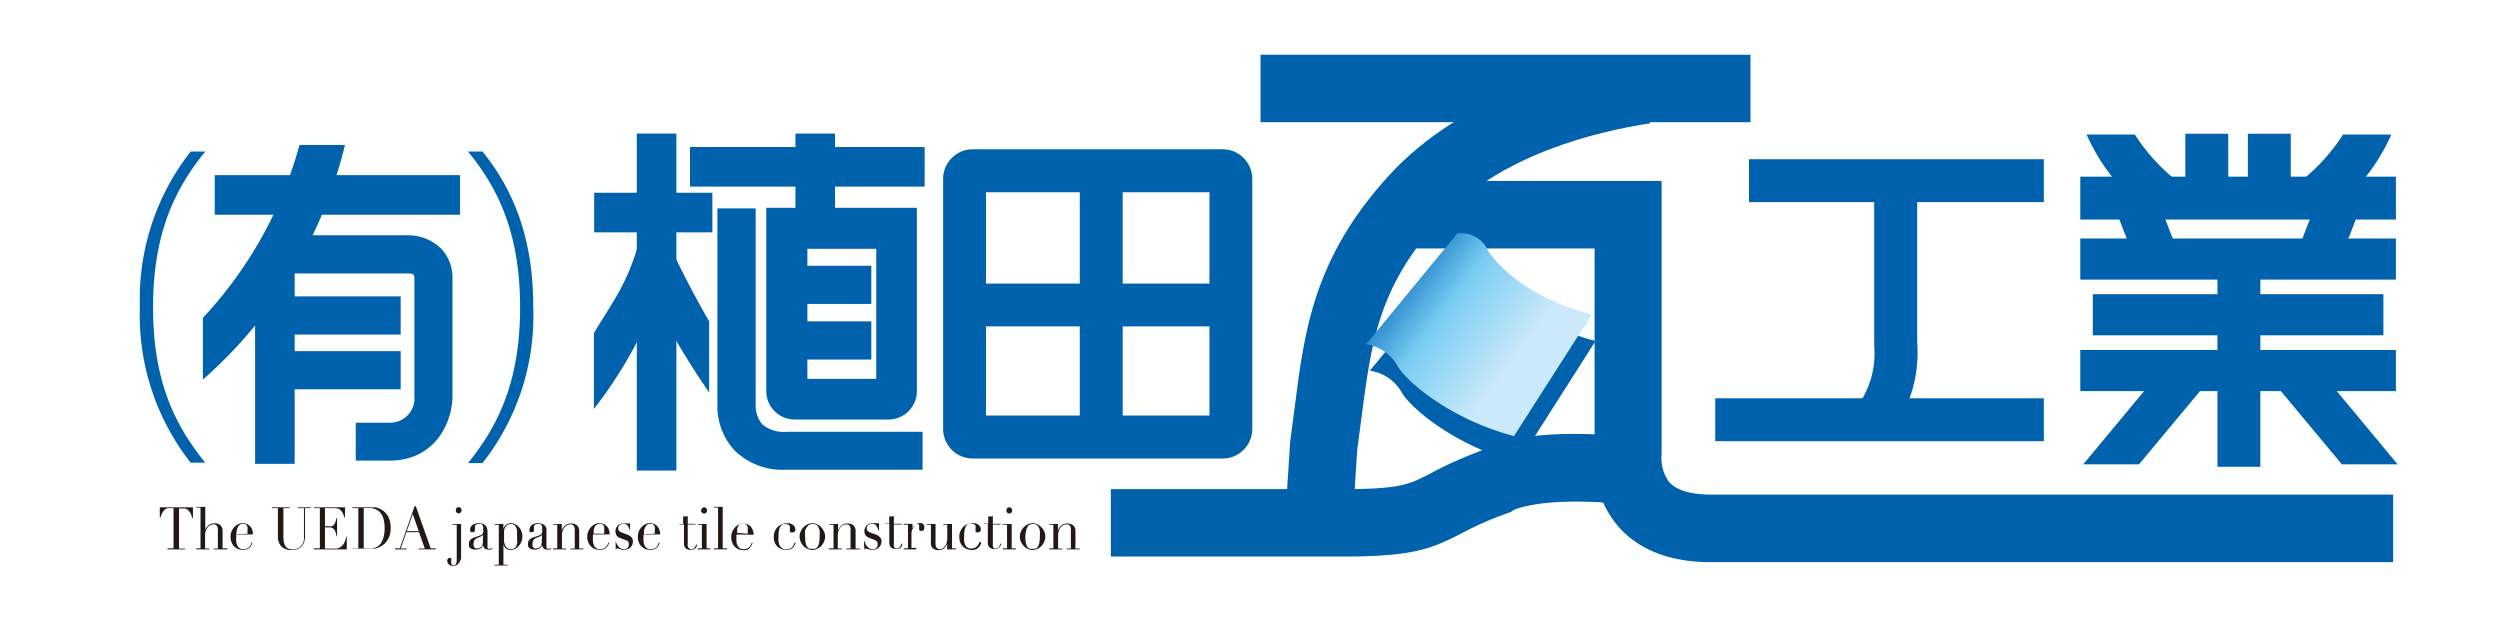 <svg xmlns="http://www.w3.org/2000/svg" xmlns:xlink="http://www.w3.org/1999/xlink" width="263.94" height="67.52" viewBox="0 0 263.94 67.52">
  <defs>
    <style>
      .cls-1 {
        fill: #0062ac;
      }

      .cls-2 {
        fill: #231815;
      }

      .cls-3 {
        fill: url(#linear-gradient);
      }

      .cls-4 {
        fill: none;
      }
    </style>
    <linearGradient id="linear-gradient" x1="166.51" y1="42.74" x2="146.62" y2="28" gradientUnits="userSpaceOnUse">
      <stop offset="0.33" stop-color="#cae9fa"/>
      <stop offset="0.69" stop-color="#7acdf3"/>
      <stop offset="1" stop-color="#0068b7"/>
    </linearGradient>
  </defs>
  <g id="レイヤー_2" data-name="レイヤー 2">
    <g id="レイヤー_1-2" data-name="レイヤー 1">
      <g>
        <path class="cls-1" d="M168.45,36c-6.63-1.75-10-5.13-11-6.84a3.06,3.06,0,0,0-3.2-1.71l-9.63,11.69A4.59,4.59,0,0,1,148,41.45c1,1.7,5.65,5.63,12.28,7.38Z"/>
        <g>
          <g>
            <path class="cls-2" d="M17.68,57.89h.64V53.65H18l-.26,0a.6.6,0,0,0-.29.12,1,1,0,0,0-.28.31,2.24,2.24,0,0,0-.24.59h-.06V53.56h3.5V54.7H20.3a2.26,2.26,0,0,0-.23-.59,1,1,0,0,0-.29-.31.56.56,0,0,0-.29-.12l-.26,0H18.9v4.24h.64V58H17.68Z"/>
            <path class="cls-2" d="M20.73,57.89h.44v-4.3h-.44v-.08h.94v2.43h0a1.22,1.22,0,0,1,.1-.2.8.8,0,0,1,.19-.23,1.24,1.24,0,0,1,.28-.19,1,1,0,0,1,.41-.07.93.93,0,0,1,.61.19.8.8,0,0,1,.24.64v1.81H24V58H22.57v-.09H23v-2a.7.7,0,0,0-.11-.4.37.37,0,0,0-.33-.15.72.72,0,0,0-.35.08,1,1,0,0,0-.29.24,1.2,1.2,0,0,0-.2.37,1.35,1.35,0,0,0-.07.46v1.4h.44V58H20.73Z"/>
            <path class="cls-2" d="M24.94,56.43v.3a3.24,3.24,0,0,0,0,.43,1.24,1.24,0,0,0,.1.4.76.76,0,0,0,.23.3.65.65,0,0,0,.41.12,1,1,0,0,0,.41-.08.78.78,0,0,0,.26-.2.71.71,0,0,0,.14-.23.76.76,0,0,0,.07-.19h.09a.8.8,0,0,1-.07.2.83.83,0,0,1-.15.25,1,1,0,0,1-.29.23,1.06,1.06,0,0,1-.47.09,1.51,1.51,0,0,1-.53-.09,1.22,1.22,0,0,1-.7-.73,1.5,1.5,0,0,1-.1-.58,1.42,1.42,0,0,1,.1-.53,1.48,1.48,0,0,1,.28-.45,1.42,1.42,0,0,1,.41-.32,1.13,1.13,0,0,1,.51-.12,1.17,1.17,0,0,1,.35.06,1.08,1.08,0,0,1,.34.2,1,1,0,0,1,.26.37,1.19,1.19,0,0,1,.11.56Zm1.19-.08a.88.88,0,0,0,0-.16V56a1.53,1.53,0,0,0,0-.35.57.57,0,0,0-.11-.22.4.4,0,0,0-.16-.12.64.64,0,0,0-.2,0,.67.67,0,0,0-.33.08.74.74,0,0,0-.2.23A1.6,1.6,0,0,0,25,56a2.6,2.6,0,0,0-.05.39Z"/>
            <path class="cls-2" d="M28.71,53.56h1.85v.09h-.64v3a2.8,2.8,0,0,0,.06.63,1.09,1.09,0,0,0,.18.42.76.76,0,0,0,.3.23,1.31,1.31,0,0,0,.41.06,1.42,1.42,0,0,0,.57-.1,1,1,0,0,0,.43-.36,1.4,1.4,0,0,0,.1-.16,1.07,1.07,0,0,0,.07-.19,1.5,1.5,0,0,0,.05-.26,3.79,3.79,0,0,0,0-.38V53.65h-.64v-.09h1.37v.09H32.2v3a1.73,1.73,0,0,1-.06.47,1.21,1.21,0,0,1-.21.45,1.18,1.18,0,0,1-.43.36,1.7,1.7,0,0,1-.73.13,1.45,1.45,0,0,1-1.06-.36,1.57,1.57,0,0,1-.37-1.13V53.65h-.63Z"/>
            <path class="cls-2" d="M33.13,57.89h.64V53.65h-.64v-.09h3.29v1.08h-.06a2.61,2.61,0,0,0-.16-.43A1.41,1.41,0,0,0,36,53.9a.73.73,0,0,0-.29-.19,1.16,1.16,0,0,0-.4-.06h-1v1.91h.38a1.45,1.45,0,0,0,.32,0,.49.49,0,0,0,.23-.14.83.83,0,0,0,.16-.28,4,4,0,0,0,.13-.46h.06v1.93h-.06c0-.12-.05-.23-.08-.34a1,1,0,0,0-.12-.3.7.7,0,0,0-.21-.21.68.68,0,0,0-.34-.08h-.47v2.24h1.09a.9.9,0,0,0,.53-.15,1.1,1.1,0,0,0,.34-.34,1.6,1.6,0,0,0,.2-.42,2.74,2.74,0,0,0,.08-.36h.06V58H33.13Z"/>
            <path class="cls-2" d="M37.19,57.89h.64V53.65h-.64v-.09h2l.26,0,.22,0,.23.07a2.24,2.24,0,0,1,.61.34,1.75,1.75,0,0,1,.42.48,2,2,0,0,1,.24.59,3,3,0,0,1,.08.68,2.7,2.7,0,0,1-.09.73,2,2,0,0,1-.26.58,1.72,1.72,0,0,1-.37.43,2.34,2.34,0,0,1-.47.3,1.72,1.72,0,0,1-.26.1,1.1,1.1,0,0,1-.26.06l-.28,0H37.19Zm1.21,0,.23,0h.28a2.42,2.42,0,0,0,.39,0,1.12,1.12,0,0,0,.37-.09,1.38,1.38,0,0,0,.33-.2,1.44,1.44,0,0,0,.28-.35,2.4,2.4,0,0,0,.25-.69,3.64,3.64,0,0,0,.08-.77,4,4,0,0,0-.09-.88,1.8,1.8,0,0,0-.29-.69,1.3,1.3,0,0,0-.52-.43,1.85,1.85,0,0,0-.82-.16H38.4Z"/>
            <path class="cls-2" d="M41.7,57.89h.51l1.56-4.44h.13l1.57,4.44H46V58H44.21v-.09h.64l-.61-1.72H42.91l-.61,1.72h.64V58H41.7Zm1.88-3.61-.64,1.8h1.27Z"/>
            <path class="cls-2" d="M47.74,55.32h.94V58.1c0,.2,0,.36,0,.49s0,.24,0,.32l-.05.2-.06.13a1.2,1.2,0,0,1-.16.25.8.8,0,0,1-.18.15.88.88,0,0,1-.2.09l-.18,0a.54.54,0,0,1-.2,0,.54.54,0,0,1-.2-.1.46.46,0,0,1-.16-.18.41.41,0,0,1-.07-.25.29.29,0,0,1,.08-.22.25.25,0,0,1,.18-.08.21.21,0,0,1,.16.06.25.25,0,0,1,0,.16.59.59,0,0,1,0,.14.5.5,0,0,0,0,.18.21.21,0,0,0,.07.18.27.27,0,0,0,.17.06.29.29,0,0,0,.26-.15,1,1,0,0,0,.08-.47V55.4h-.44Zm.38-1.45a.32.32,0,0,1,.09-.23.26.26,0,0,1,.21-.1.27.27,0,0,1,.22.1.34.34,0,0,1,0,.46.27.27,0,0,1-.22.1.26.26,0,0,1-.21-.1A.32.32,0,0,1,48.12,53.87Z"/>
            <path class="cls-2" d="M52,57.91a.78.78,0,0,1-.18.11.62.62,0,0,1-.25,0,.59.59,0,0,1-.41-.12.76.76,0,0,1-.17-.36h0l-.07.14a.45.45,0,0,1-.12.16.67.67,0,0,1-.22.13,1,1,0,0,1-.36.05,1,1,0,0,1-.38-.05.66.66,0,0,1-.23-.15.38.38,0,0,1-.1-.2.75.75,0,0,1,0-.2.66.66,0,0,1,.08-.34.7.7,0,0,1,.21-.21,1,1,0,0,1,.29-.13l.32-.11.31-.11a.63.63,0,0,0,.2-.13.39.39,0,0,0,.09-.17,1.26,1.26,0,0,0,0-.3,2.13,2.13,0,0,0,0-.27.59.59,0,0,0-.06-.2.35.35,0,0,0-.14-.13.63.63,0,0,0-.23,0,.59.59,0,0,0-.31.07.25.25,0,0,0-.13.24,1.36,1.36,0,0,0,0,.2,1.37,1.37,0,0,1,0,.16.2.2,0,0,1-.06.14.22.22,0,0,1-.17.06c-.12,0-.2,0-.23-.07a.38.38,0,0,1-.05-.19.55.55,0,0,1,.06-.26.52.52,0,0,1,.17-.22.63.63,0,0,1,.28-.15,1.23,1.23,0,0,1,.39-.06,1.18,1.18,0,0,1,.45.07.86.86,0,0,1,.29.19.69.69,0,0,1,.15.28,1.06,1.06,0,0,1,.05.31v1.55c0,.12,0,.2,0,.24a.18.18,0,0,0,.15.06.31.31,0,0,0,.13,0,.33.33,0,0,0,.13-.07Zm-1-1.45h0s-.07.1-.19.16l-.43.18a.68.68,0,0,0-.29.23.69.69,0,0,0-.09.36,1.34,1.34,0,0,0,0,.2.51.51,0,0,0,.07.17.33.33,0,0,0,.13.13.41.41,0,0,0,.21,0,.5.5,0,0,0,.31-.09.6.6,0,0,0,.18-.21,1,1,0,0,0,.08-.29,1.32,1.32,0,0,0,0-.27Z"/>
            <path class="cls-2" d="M52.22,59.62h.44V55.4h-.44v-.08h.92v.52h0a.9.9,0,0,1,.28-.43.77.77,0,0,1,.52-.17,1,1,0,0,1,.46.11,1.3,1.3,0,0,1,.39.31,1.28,1.28,0,0,1,.26.44,1.39,1.39,0,0,1,.1.53,1.49,1.49,0,0,1-.1.55,1.68,1.68,0,0,1-.27.45,1.52,1.52,0,0,1-.4.32,1,1,0,0,1-.48.11.67.67,0,0,1-.33-.07.63.63,0,0,1-.22-.16.81.81,0,0,1-.14-.2,1.2,1.2,0,0,1-.06-.17h0v2.16h.44v.09H52.22Zm2.37-3.06c0-.19,0-.37,0-.52a1.22,1.22,0,0,0-.11-.38.5.5,0,0,0-.2-.25.54.54,0,0,0-.33-.09.72.72,0,0,0-.35.08.63.63,0,0,0-.22.21.46.46,0,0,0-.1.18.84.84,0,0,0-.06.24,2.36,2.36,0,0,0,0,.31v.42a3,3,0,0,0,0,.42,1.56,1.56,0,0,0,.11.4.79.79,0,0,0,.23.28.61.61,0,0,0,.39.12.65.65,0,0,0,.37-.1.58.58,0,0,0,.21-.29,1.38,1.38,0,0,0,.09-.45C54.59,57,54.59,56.77,54.59,56.56Z"/>
            <path class="cls-2" d="M58.23,57.91a.78.78,0,0,1-.18.11.62.62,0,0,1-.25,0,.59.59,0,0,1-.41-.12.76.76,0,0,1-.17-.36h0a.73.73,0,0,1-.06.14.61.61,0,0,1-.12.16.63.63,0,0,1-.23.13.89.89,0,0,1-.35.05,1,1,0,0,1-.38-.05.57.57,0,0,1-.23-.15.49.49,0,0,1-.11-.2,1.5,1.5,0,0,1,0-.2.66.66,0,0,1,.08-.34.53.53,0,0,1,.21-.21,1,1,0,0,1,.29-.13l.32-.11.31-.11a.57.57,0,0,0,.19-.13.32.32,0,0,0,.1-.17,1.26,1.26,0,0,0,0-.3,2.13,2.13,0,0,0,0-.27.43.43,0,0,0-.07-.2.33.33,0,0,0-.13-.13.68.68,0,0,0-.23,0,.63.63,0,0,0-.32.07.26.26,0,0,0-.12.24,1.36,1.36,0,0,0,0,.2,1.37,1.37,0,0,1,0,.16.2.2,0,0,1-.06.14.24.24,0,0,1-.17.06c-.13,0-.2,0-.24-.07a.38.38,0,0,1,0-.19.55.55,0,0,1,.06-.26.46.46,0,0,1,.17-.22.63.63,0,0,1,.28-.15,1.14,1.14,0,0,1,.39-.06,1.13,1.13,0,0,1,.44.07.77.77,0,0,1,.29.19.61.61,0,0,1,.16.28,1.06,1.06,0,0,1,0,.31v1.55c0,.12,0,.2.05.24a.18.18,0,0,0,.15.06l.13,0a.33.33,0,0,0,.13-.07Zm-1-1.45h0s-.07.1-.19.16l-.44.18a.71.71,0,0,0-.28.23.69.69,0,0,0-.1.36,1.36,1.36,0,0,0,0,.2.49.49,0,0,0,.06.17.4.4,0,0,0,.13.13.48.48,0,0,0,.22,0,.5.5,0,0,0,.31-.09.6.6,0,0,0,.18-.21,1,1,0,0,0,.08-.29c0-.1,0-.19,0-.27Z"/>
            <path class="cls-2" d="M58.39,57.89h.44V55.4h-.44v-.08h.92V56h0a1.25,1.25,0,0,1,.1-.21.94.94,0,0,1,.18-.24,1.06,1.06,0,0,1,.29-.2.88.88,0,0,1,.42-.08.91.91,0,0,1,.61.19.8.8,0,0,1,.24.64v1.81h.45V58H60.23v-.09h.45v-2a.7.7,0,0,0-.11-.4.37.37,0,0,0-.33-.15.72.72,0,0,0-.35.08,1,1,0,0,0-.29.24,1.2,1.2,0,0,0-.2.37,1.35,1.35,0,0,0-.07.46v1.4h.44V58H58.39Z"/>
            <path class="cls-2" d="M62.6,56.43v.3a3.24,3.24,0,0,0,0,.43,1.56,1.56,0,0,0,.1.4.76.76,0,0,0,.23.3.65.65,0,0,0,.41.12,1,1,0,0,0,.42-.08.85.85,0,0,0,.25-.2.75.75,0,0,0,.15-.23l.07-.19h.08a1.36,1.36,0,0,1-.06.2,1.17,1.17,0,0,1-.16.25,1,1,0,0,1-.29.23,1.06,1.06,0,0,1-.47.09,1.51,1.51,0,0,1-.53-.09,1.26,1.26,0,0,1-.42-.29,1.18,1.18,0,0,1-.28-.44,1.5,1.5,0,0,1-.1-.58,1.66,1.66,0,0,1,.1-.53,1.48,1.48,0,0,1,.28-.45,1.42,1.42,0,0,1,.41-.32,1.13,1.13,0,0,1,.51-.12,1.17,1.17,0,0,1,.35.06,1.08,1.08,0,0,1,.34.2,1.18,1.18,0,0,1,.27.37,1.34,1.34,0,0,1,.1.56Zm1.19-.08a.88.88,0,0,0,0-.16V56a1.53,1.53,0,0,0,0-.35.76.76,0,0,0-.1-.22.52.52,0,0,0-.17-.12.64.64,0,0,0-.2,0,.61.61,0,0,0-.32.08.66.66,0,0,0-.21.23,1.6,1.6,0,0,0-.11.33c0,.13,0,.26,0,.39Z"/>
            <path class="cls-2" d="M65,57.11H65a1.82,1.82,0,0,0,.11.3,1,1,0,0,0,.43.49.84.84,0,0,0,.37.08.47.47,0,0,0,.48-.52.42.42,0,0,0-.12-.33A.93.93,0,0,0,66,57l-.45-.17-.19-.07a1.18,1.18,0,0,1-.18-.13.55.55,0,0,1-.14-.22.78.78,0,0,1-.06-.33.83.83,0,0,1,.06-.32,1.27,1.27,0,0,1,.18-.27.78.78,0,0,1,.26-.17.88.88,0,0,1,.33-.06l.21,0,.13,0,.11,0a.18.18,0,0,0,.11,0,.1.1,0,0,0,.09,0h.06V56H66.5l-.09-.26a1.26,1.26,0,0,0-.13-.23.44.44,0,0,0-.18-.15.49.49,0,0,0-.25-.06.65.65,0,0,0-.43.13.46.46,0,0,0-.15.36.35.35,0,0,0,.13.3,1.49,1.49,0,0,0,.38.19l.42.15a1.31,1.31,0,0,1,.45.27.65.65,0,0,1,.17.46,1,1,0,0,1-.06.33.75.75,0,0,1-.18.28.84.84,0,0,1-.29.2.94.94,0,0,1-.39.07.86.86,0,0,1-.23,0l-.2-.06-.16-.06-.14,0a.12.12,0,0,0-.09,0L65,58H65Z"/>
            <path class="cls-2" d="M67.94,56.43v.13a.86.86,0,0,0,0,.17,3.34,3.34,0,0,0,0,.43,1,1,0,0,0,.1.4.68.68,0,0,0,.23.3.62.62,0,0,0,.4.12,1,1,0,0,0,.42-.08.78.78,0,0,0,.26-.2,1,1,0,0,0,.14-.23l.07-.19h.09a1.65,1.65,0,0,1-.07.2.7.7,0,0,1-.16.25.93.93,0,0,1-.28.23,1.06,1.06,0,0,1-.47.09,1.61,1.61,0,0,1-.54-.09,1.37,1.37,0,0,1-.42-.29,1.33,1.33,0,0,1-.28-.44,1.72,1.72,0,0,1-.09-.58,1.42,1.42,0,0,1,.1-.53,1.68,1.68,0,0,1,.27-.45,1.46,1.46,0,0,1,.42-.32,1.1,1.1,0,0,1,.51-.12,1.11,1.11,0,0,1,.34.06,1.13,1.13,0,0,1,.35.2,1.16,1.16,0,0,1,.26.37,1.33,1.33,0,0,1,.11.56Zm1.19-.08a.86.86,0,0,0,0-.16V56a1.12,1.12,0,0,0,0-.35.45.45,0,0,0-.1-.22.48.48,0,0,0-.16-.12.66.66,0,0,0-.21,0,.63.63,0,0,0-.32.08.74.74,0,0,0-.2.23A1.17,1.17,0,0,0,68,56a1.74,1.74,0,0,0,0,.39Z"/>
            <path class="cls-2" d="M71.68,55.32h.44v-.8l.09,0,.13,0a.33.33,0,0,0,.15,0,.19.19,0,0,0,.12-.07v.85h.82v.08h-.82v2a.72.72,0,0,0,0,.28.34.34,0,0,0,.08.17.21.21,0,0,0,.11.08L73,58a.44.44,0,0,0,.33-.16.82.82,0,0,0,.15-.36l.08,0a.83.83,0,0,1,0,.18.87.87,0,0,1-.1.19.45.45,0,0,1-.19.14.52.52,0,0,1-.29.06.84.84,0,0,1-.6-.17.75.75,0,0,1-.17-.51v-2h-.44Z"/>
            <path class="cls-2" d="M73.66,57.89h.44V55.4h-.44v-.08h.94v2.57H75V58H73.66Zm.38-4a.32.32,0,0,1,.09-.23.26.26,0,0,1,.21-.1.27.27,0,0,1,.22.1.34.34,0,0,1,0,.46.27.27,0,0,1-.22.1.26.26,0,0,1-.21-.1A.32.32,0,0,1,74,53.87Z"/>
            <path class="cls-2" d="M75.37,57.89h.44v-4.3h-.44v-.08h.93v4.38h.45V58H75.37Z"/>
            <path class="cls-2" d="M77.75,56.43v.13a.86.86,0,0,0,0,.17,3.34,3.34,0,0,0,0,.43,1.24,1.24,0,0,0,.1.4.76.76,0,0,0,.23.3.63.63,0,0,0,.4.12,1,1,0,0,0,.42-.08.78.78,0,0,0,.26-.2,1,1,0,0,0,.14-.23,1.6,1.6,0,0,0,.07-.19h.09a1.65,1.65,0,0,1-.07.2.83.83,0,0,1-.15.25A1,1,0,0,1,79,58a1.06,1.06,0,0,1-.47.09A1.51,1.51,0,0,1,78,58a1.3,1.3,0,0,1-.43-.29,1.16,1.16,0,0,1-.27-.44,1.5,1.5,0,0,1-.1-.58,1.42,1.42,0,0,1,.1-.53,1.48,1.48,0,0,1,.28-.45,1.3,1.3,0,0,1,.41-.32,1.13,1.13,0,0,1,.51-.12,1.11,1.11,0,0,1,.34.06,1,1,0,0,1,.35.2,1.16,1.16,0,0,1,.26.37,1.33,1.33,0,0,1,.11.56Zm1.19-.08a.86.86,0,0,0,0-.16V56a1.62,1.62,0,0,0,0-.35.57.57,0,0,0-.11-.22.48.48,0,0,0-.16-.12.71.71,0,0,0-.53,0,.74.74,0,0,0-.2.23,1.17,1.17,0,0,0-.11.33,2.6,2.6,0,0,0,0,.39Z"/>
            <path class="cls-2" d="M84,57.29a.8.8,0,0,1-.07.2.83.83,0,0,1-.15.25,1,1,0,0,1-.29.23,1.06,1.06,0,0,1-.47.09,1.41,1.41,0,0,1-.45-.07,1.26,1.26,0,0,1-.44-.24,1.31,1.31,0,0,1-.32-.43,1.59,1.59,0,0,1-.12-.66,1.53,1.53,0,0,1,.39-1,1.39,1.39,0,0,1,.43-.3,1.31,1.31,0,0,1,.52-.11,1.17,1.17,0,0,1,.32,0,1.34,1.34,0,0,1,.3.12.8.8,0,0,1,.23.22.58.58,0,0,1,.09.33.32.32,0,0,1-.08.21.31.31,0,0,1-.22.08.41.41,0,0,1-.19,0,.18.18,0,0,1-.09-.16.69.69,0,0,1,0-.22.58.58,0,0,0,0-.2.23.23,0,0,0-.13-.22.62.62,0,0,0-.31-.08l-.26,0a.51.51,0,0,0-.25.18,1.15,1.15,0,0,0-.18.4,3.07,3.07,0,0,0-.07.75,4,4,0,0,0,0,.5,1.43,1.43,0,0,0,.11.41.72.72,0,0,0,.23.28A.67.67,0,0,0,83,58a1,1,0,0,0,.41-.08.78.78,0,0,0,.26-.2.71.71,0,0,0,.14-.23.76.76,0,0,0,.07-.19Z"/>
            <path class="cls-2" d="M84.42,56.65a1.18,1.18,0,0,1,.13-.56,1.34,1.34,0,0,1,.31-.45,1.52,1.52,0,0,1,.43-.3,1.17,1.17,0,0,1,.47-.1,1.14,1.14,0,0,1,.47.1,1.43,1.43,0,0,1,.44.3,1.5,1.5,0,0,1,.31.45,1.18,1.18,0,0,1,.13.56,1.26,1.26,0,0,1-.12.55,1.77,1.77,0,0,1-.3.45,1.39,1.39,0,0,1-.43.3,1.1,1.1,0,0,1-.5.11,1.09,1.09,0,0,1-.49-.11,1.28,1.28,0,0,1-.43-.3,1.37,1.37,0,0,1-.3-.45A1.26,1.26,0,0,1,84.42,56.65Zm.58,0a3.24,3.24,0,0,0,.06.7,1.07,1.07,0,0,0,.17.4.51.51,0,0,0,.24.18.93.93,0,0,0,.29,0,.94.94,0,0,0,.3,0,.51.51,0,0,0,.24-.18,1.07,1.07,0,0,0,.17-.4,3.24,3.24,0,0,0,.06-.7,3.57,3.57,0,0,0,0-.62,1.22,1.22,0,0,0-.15-.41.48.48,0,0,0-.24-.23.69.69,0,0,0-.34-.07.74.74,0,0,0-.34.07.58.58,0,0,0-.24.23A1.22,1.22,0,0,0,85,56,3.57,3.57,0,0,0,85,56.65Z"/>
            <path class="cls-2" d="M87.51,57.89H88V55.4h-.45v-.08h.93V56h0c0-.06.06-.12.1-.21a1.88,1.88,0,0,1,.18-.24,1.06,1.06,0,0,1,.29-.2.88.88,0,0,1,.42-.08,1,1,0,0,1,.62.19.8.8,0,0,1,.24.64v1.81h.44V58H89.36v-.09h.44v-2a.7.7,0,0,0-.1-.4.41.41,0,0,0-.34-.15.74.74,0,0,0-.35.08,1.09,1.09,0,0,0-.29.24,1.46,1.46,0,0,0-.2.37,1.64,1.64,0,0,0-.07.46v1.4h.44V58H87.51Z"/>
            <path class="cls-2" d="M91.21,57.11h.06c0,.1.07.2.11.3a1.17,1.17,0,0,0,.17.28,1.09,1.09,0,0,0,.26.21.84.84,0,0,0,.37.08.48.48,0,0,0,.33-.12.49.49,0,0,0,.15-.4.42.42,0,0,0-.12-.33.93.93,0,0,0-.26-.15l-.45-.17-.18-.07-.19-.13a.55.55,0,0,1-.14-.22.78.78,0,0,1-.06-.33.68.68,0,0,1,.07-.32,1,1,0,0,1,.17-.27.9.9,0,0,1,.26-.17,1,1,0,0,1,.34-.06l.2,0,.14,0,.1,0a.2.2,0,0,0,.11,0,.1.1,0,0,0,.09,0h.06V56h-.06l-.09-.26a2.42,2.42,0,0,0-.12-.23.54.54,0,0,0-.43-.21.61.61,0,0,0-.43.13.44.44,0,0,0-.16.36.38.38,0,0,0,.13.3,1.41,1.41,0,0,0,.39.19l.42.15a1.37,1.37,0,0,1,.44.27.61.61,0,0,1,.17.46,1,1,0,0,1-.06.33.87.87,0,0,1-.47.48.94.94,0,0,1-.39.07.86.86,0,0,1-.23,0L91.72,58l-.17-.06a.35.35,0,0,0-.14,0,.12.12,0,0,0-.09,0l0,.06h-.06Z"/>
            <path class="cls-2" d="M93.44,55.32h.44v-.8l.09,0,.13,0a.33.33,0,0,0,.15,0,.19.19,0,0,0,.12-.07v.85h.82v.08h-.82v2a.72.72,0,0,0,0,.28.34.34,0,0,0,.08.17.21.21,0,0,0,.11.08l.12,0a.4.4,0,0,0,.32-.16.73.73,0,0,0,.16-.36l.08,0a.83.83,0,0,1,0,.18.87.87,0,0,1-.1.19.45.45,0,0,1-.19.14.52.52,0,0,1-.29.06.84.84,0,0,1-.6-.17.75.75,0,0,1-.17-.51v-2h-.44Z"/>
            <path class="cls-2" d="M95.41,57.89h.45V55.4h-.45v-.09h.93v.62h0a1.45,1.45,0,0,1,.08-.21,1,1,0,0,1,.14-.23,1,1,0,0,1,.22-.18.63.63,0,0,1,.32-.07.56.56,0,0,1,.23,0,.48.48,0,0,1,.16.12.46.46,0,0,1,.09.17.57.57,0,0,1,0,.18q0,.21-.09.27a.27.27,0,0,1-.2.07c-.16,0-.25-.05-.25-.17a.28.28,0,0,1,0-.09l0-.07a.14.14,0,0,0,0-.07.39.39,0,0,0,0-.13.18.18,0,0,0-.21-.2.34.34,0,0,0-.19.08.81.81,0,0,0-.2.21,1.42,1.42,0,0,0-.15.35,1.6,1.6,0,0,0-.06.46v1.42h.5V58H95.41Z"/>
            <path class="cls-2" d="M100.88,58H100v-.63h0a1.15,1.15,0,0,1-.12.25,1,1,0,0,1-.18.23.74.74,0,0,1-.25.17.81.81,0,0,1-.33.06,1,1,0,0,1-.37-.05,1.2,1.2,0,0,1-.23-.12l-.09-.08a.36.36,0,0,1-.08-.12.65.65,0,0,1-.07-.21,1.45,1.45,0,0,1,0-.32V55.4h-.45v-.08h.94v1.9a2.66,2.66,0,0,0,0,.3.62.62,0,0,0,.08.24.57.57,0,0,0,.15.16.43.43,0,0,0,.24.06.52.52,0,0,0,.26-.08.9.9,0,0,0,.25-.23,1.23,1.23,0,0,0,.19-.36,1.41,1.41,0,0,0,.07-.47V55.4h-.43v-.08h.93v2.57h.44Z"/>
            <path class="cls-2" d="M103.59,57.29a.8.8,0,0,1-.07.2.83.83,0,0,1-.15.25,1,1,0,0,1-.29.23,1.06,1.06,0,0,1-.47.09,1.51,1.51,0,0,1-.46-.07,1.23,1.23,0,0,1-.75-.67,1.59,1.59,0,0,1-.12-.66,1.3,1.3,0,0,1,.11-.56,1.48,1.48,0,0,1,.28-.45,1.28,1.28,0,0,1,.43-.3,1.31,1.31,0,0,1,.52-.11,1.22,1.22,0,0,1,.32,0,1.34,1.34,0,0,1,.3.12.66.66,0,0,1,.22.22.58.58,0,0,1,.09.33.31.31,0,0,1-.07.21.34.34,0,0,1-.23.08.39.39,0,0,1-.18,0A.18.18,0,0,1,103,56a.69.69,0,0,1,0-.22.58.58,0,0,0,0-.2.25.25,0,0,0-.13-.22.62.62,0,0,0-.31-.08l-.26,0a.51.51,0,0,0-.25.18,1,1,0,0,0-.18.4,3,3,0,0,0-.08.75,3.9,3.9,0,0,0,0,.5,1.43,1.43,0,0,0,.11.41.65.65,0,0,0,.23.28.67.67,0,0,0,.39.11,1,1,0,0,0,.41-.08.78.78,0,0,0,.26-.2.71.71,0,0,0,.14-.23,1.6,1.6,0,0,0,.07-.19Z"/>
            <path class="cls-2" d="M103.89,55.32h.44v-.8l.09,0,.13,0a.33.33,0,0,0,.15,0,.19.19,0,0,0,.12-.07v.85h.82v.08h-.82v2a1,1,0,0,0,0,.28.45.45,0,0,0,.08.17.21.21,0,0,0,.11.08l.12,0a.44.44,0,0,0,.33-.16.82.82,0,0,0,.15-.36l.09,0s0,.11-.06.18a.87.87,0,0,1-.1.19.45.45,0,0,1-.19.14.52.52,0,0,1-.29.06.84.84,0,0,1-.6-.17.75.75,0,0,1-.17-.51v-2h-.44Z"/>
            <path class="cls-2" d="M105.87,57.89h.45V55.4h-.45v-.08h.94v2.57h.44V58h-1.38Zm.38-4a.32.32,0,0,1,.09-.23.27.27,0,0,1,.22-.1.26.26,0,0,1,.21.1.34.34,0,0,1,0,.46.26.26,0,0,1-.21.1.27.27,0,0,1-.22-.1A.32.32,0,0,1,106.25,53.87Z"/>
            <path class="cls-2" d="M107.67,56.65a1.32,1.32,0,0,1,.13-.56,1.5,1.5,0,0,1,.31-.45,1.43,1.43,0,0,1,.44-.3,1.14,1.14,0,0,1,.47-.1,1.17,1.17,0,0,1,.47.1,1.39,1.39,0,0,1,.43.3,1.52,1.52,0,0,1,.32.45,1.31,1.31,0,0,1,.12.56,1.26,1.26,0,0,1-.12.55,1.37,1.37,0,0,1-.3.45,1.28,1.28,0,0,1-.43.3,1.06,1.06,0,0,1-.49.11,1.1,1.1,0,0,1-.5-.11,1.39,1.39,0,0,1-.43-.3,1.77,1.77,0,0,1-.3-.45A1.26,1.26,0,0,1,107.67,56.65Zm.58,0a3.24,3.24,0,0,0,.06.7,1.26,1.26,0,0,0,.17.4.51.51,0,0,0,.24.18.94.94,0,0,0,.3,0,.93.93,0,0,0,.29,0,.51.51,0,0,0,.24-.18,1.07,1.07,0,0,0,.17-.4,3.24,3.24,0,0,0,.06-.7,3.57,3.57,0,0,0,0-.62,1.22,1.22,0,0,0-.14-.41.58.58,0,0,0-.24-.23.74.74,0,0,0-.34-.07.71.71,0,0,0-.34.07.48.48,0,0,0-.24.23,1,1,0,0,0-.14.41A2.72,2.72,0,0,0,108.25,56.65Z"/>
            <path class="cls-2" d="M110.77,57.89h.44V55.4h-.44v-.08h.92V56h0l.1-.21a1.88,1.88,0,0,1,.18-.24,1.24,1.24,0,0,1,.29-.2.93.93,0,0,1,.42-.08,1,1,0,0,1,.62.19.8.8,0,0,1,.24.64v1.81H114V58h-1.38v-.09h.44v-2a.7.7,0,0,0-.1-.4.37.37,0,0,0-.33-.15.69.69,0,0,0-.35.08,1.13,1.13,0,0,0-.3.24,1.18,1.18,0,0,0-.19.37,1.34,1.34,0,0,0-.08.46v1.4h.45V58h-1.38Z"/>
          </g>
          <g>
            <rect class="cls-1" x="133.08" y="5.78" width="51.73" height="7.12"/>
            <path class="cls-1" d="M146.63,18.54c-7.95,8.7-8.92,16.4-9.95,24.54l-.49,3.72,0,.16-.45,7,7.11.46s.43-6.7.44-6.92l.47-3.57c1-7.59,1.72-13.59,8.15-20.62s16.68-9.42,22.29-10.29l-1.1-7C166.55,7,154.42,10,146.63,18.54Z"/>
            <path class="cls-1" d="M171.91,19.1H147.85v7.13h20.5V47.14a11.21,11.21,0,0,0-.07,1.23,10.92,10.92,0,0,0,2.46,7.08c2.19,2.59,5.53,3.9,9.92,3.9h72V52.22h-72c-1.5,0-3.49-.23-4.46-1.35a4.32,4.32,0,0,1-.77-3l0-.28V19.1Z"/>
            <path class="cls-1" d="M21.67,16c-3.1,3.82-5.51,8.47-5.51,16.45S18.57,45,21.67,48.85H20.13a25.17,25.17,0,0,1-5.36-16.44A25.18,25.18,0,0,1,20.13,16Z"/>
            <path class="cls-1" d="M50.94,16c4.63,5.69,5.36,11.9,5.36,16.45a25.12,25.12,0,0,1-5.36,16.44H49.41c3.09-3.82,5.5-8.47,5.5-16.44S52.5,19.78,49.41,16Z"/>
            <rect class="cls-1" x="22.67" y="18.49" width="25.9" height="4.18"/>
            <rect class="cls-1" x="72.85" y="15.52" width="24.77" height="4.18"/>
            <rect class="cls-1" x="62.73" y="20.35" width="12.48" height="4.18"/>
            <rect class="cls-1" x="67.23" y="14.1" width="4.18" height="35.58"/>
            <rect class="cls-1" x="114" y="17.67" width="4.53" height="29.07"/>
            <rect class="cls-1" x="101.72" y="29.94" width="29.07" height="4.52"/>
            <rect class="cls-1" x="83.98" y="14.1" width="4.18" height="8.99"/>
            <rect class="cls-1" x="26.93" y="27.74" width="4.18" height="21.23"/>
            <path class="cls-1" d="M29,28.87H43.19c.56,0,.56.28.56.56V41.81a2.58,2.58,0,0,1-2.65,2.82H37.56v4H41.1c4.9,0,6.67-4.09,6.67-6.84V29.43a4.46,4.46,0,0,0-1.25-3.24,5,5,0,0,0-3.33-1.35H29Z"/>
            <rect class="cls-1" x="29.75" y="31.29" width="12.55" height="4.03"/>
            <rect class="cls-1" x="29.75" y="37.07" width="12.55" height="4.03"/>
            <rect class="cls-1" x="83.11" y="28.06" width="8.88" height="4.03"/>
            <rect class="cls-1" x="83.11" y="33.93" width="8.88" height="4.03"/>
            <path class="cls-1" d="M21.42,33.56v6.51a48,48,0,0,0,15-24.76h-4.8A43.64,43.64,0,0,1,21.42,33.56Z"/>
            <g>
              <path class="cls-1" d="M68,22.79c-.94,6.37-3.51,9.27-5.3,12.39v8a47,47,0,0,0,7.05-12.73C68.41,27.8,68,22.79,68,22.79Z"/>
              <path class="cls-1" d="M71.24,27.06c-.56,1.94-1.17,3.74-1.8,5.38a86.67,86.67,0,0,0,5.43,9V33.93C73.21,31.06,71.9,28.43,71.24,27.06Z"/>
            </g>
            <path class="cls-1" d="M94.68,21.94H80.9V41.29a3,3,0,0,0,3,3H93.8a3,3,0,0,0,3-3V21.94Zm-2.17,4.33V40H85.24V26.27Z"/>
            <path class="cls-1" d="M75.74,22V42.67a6.92,6.92,0,0,0,1.78,4.85A7.2,7.2,0,0,0,83,49.59h14.4v-4H83a3.46,3.46,0,0,1-2.52-.79,3,3,0,0,1-.7-1.91V22Z"/>
            <path class="cls-1" d="M102.69,15.76a3.13,3.13,0,0,0-3.12,3.13V45.28a3.13,3.13,0,0,0,3.12,3.13h26.4a3.13,3.13,0,0,0,3.12-3.13V18.89a3.13,3.13,0,0,0-3.12-3.13Zm25,4.54V43.87H104.1V20.3Z"/>
            <rect class="cls-1" x="184.65" y="16.81" width="31.13" height="4.53"/>
            <rect class="cls-1" x="181.09" y="42.05" width="34.69" height="4.53"/>
            <g>
              <path class="cls-1" d="M202.41,36.16v.11l0-.27s0,.11,0,.16V20.47h-4.54V36.39l0,.13a9.44,9.44,0,0,1-2.44,7.18h5.46A14.23,14.23,0,0,0,202.41,36.16Z"/>
              <path class="cls-1" d="M202.41,36.27v-.11s0-.11,0-.16Z"/>
            </g>
            <rect class="cls-1" x="219.63" y="18.65" width="33.32" height="4.53"/>
            <rect class="cls-1" x="219.63" y="25.18" width="33.32" height="4.34"/>
            <rect class="cls-1" x="220.95" y="31.06" width="30.68" height="4.34"/>
            <rect class="cls-1" x="230.72" y="14.12" width="4.53" height="5.99"/>
            <rect class="cls-1" x="237.32" y="14.12" width="4.53" height="5.99"/>
            <g>
              <path class="cls-1" d="M225.39,14.2h-5.1a20.61,20.61,0,0,0,4.39,6.35h6.15l.32-.48A20.07,20.07,0,0,1,225.39,14.2Z"/>
              <path class="cls-1" d="M247.37,14.2a20.07,20.07,0,0,1-5.76,5.87l.32.48h6.15a20.61,20.61,0,0,0,4.39-6.35Z"/>
            </g>
            <rect class="cls-1" x="224.21" y="20.72" width="4.53" height="6.42" transform="translate(6.58 83.17) rotate(-21.11)"/>
            <rect class="cls-1" x="242.77" y="21.66" width="6.42" height="4.53" transform="translate(135.04 244.77) rotate(-68.88)"/>
            <rect class="cls-1" x="219.63" y="36.95" width="33.32" height="4.34"/>
            <rect class="cls-1" x="234.11" y="28.68" width="4.53" height="20.6"/>
            <g>
              <polyline class="cls-1" points="228.61 38.59 219.94 49.02 225.83 49.02 233.09 40.3 231.04 38.59"/>
              <polygon class="cls-1" points="242.03 38.59 239.98 40.3 247.24 49.02 253.13 49.02 244.46 38.59 242.03 38.59"/>
            </g>
            <path class="cls-1" d="M156.33,47.6A41.94,41.94,0,0,0,151,50c-2.25,1.16-3.19,1.64-9.25,1.64H117.28v7.12h24.47c7.44,0,9.41-.83,12.51-2.43a35.21,35.21,0,0,1,4.81-2.12l.44-.16.31-.22c.09,0,2.77-1.39,11-.66l.63-7.1C162.09,45.21,157.93,46.69,156.33,47.6Z"/>
          </g>
        </g>
        <path class="cls-3" d="M168.05,33.21c-6.63-1.75-10-5.14-11-6.84a3.07,3.07,0,0,0-3.21-1.71l-9.62,11.69a4.59,4.59,0,0,1,3.33,2.3c1,1.71,5.66,5.64,12.29,7.39Z"/>
        <rect class="cls-4" width="263.94" height="67.52"/>
      </g>
    </g>
  </g>
</svg>
